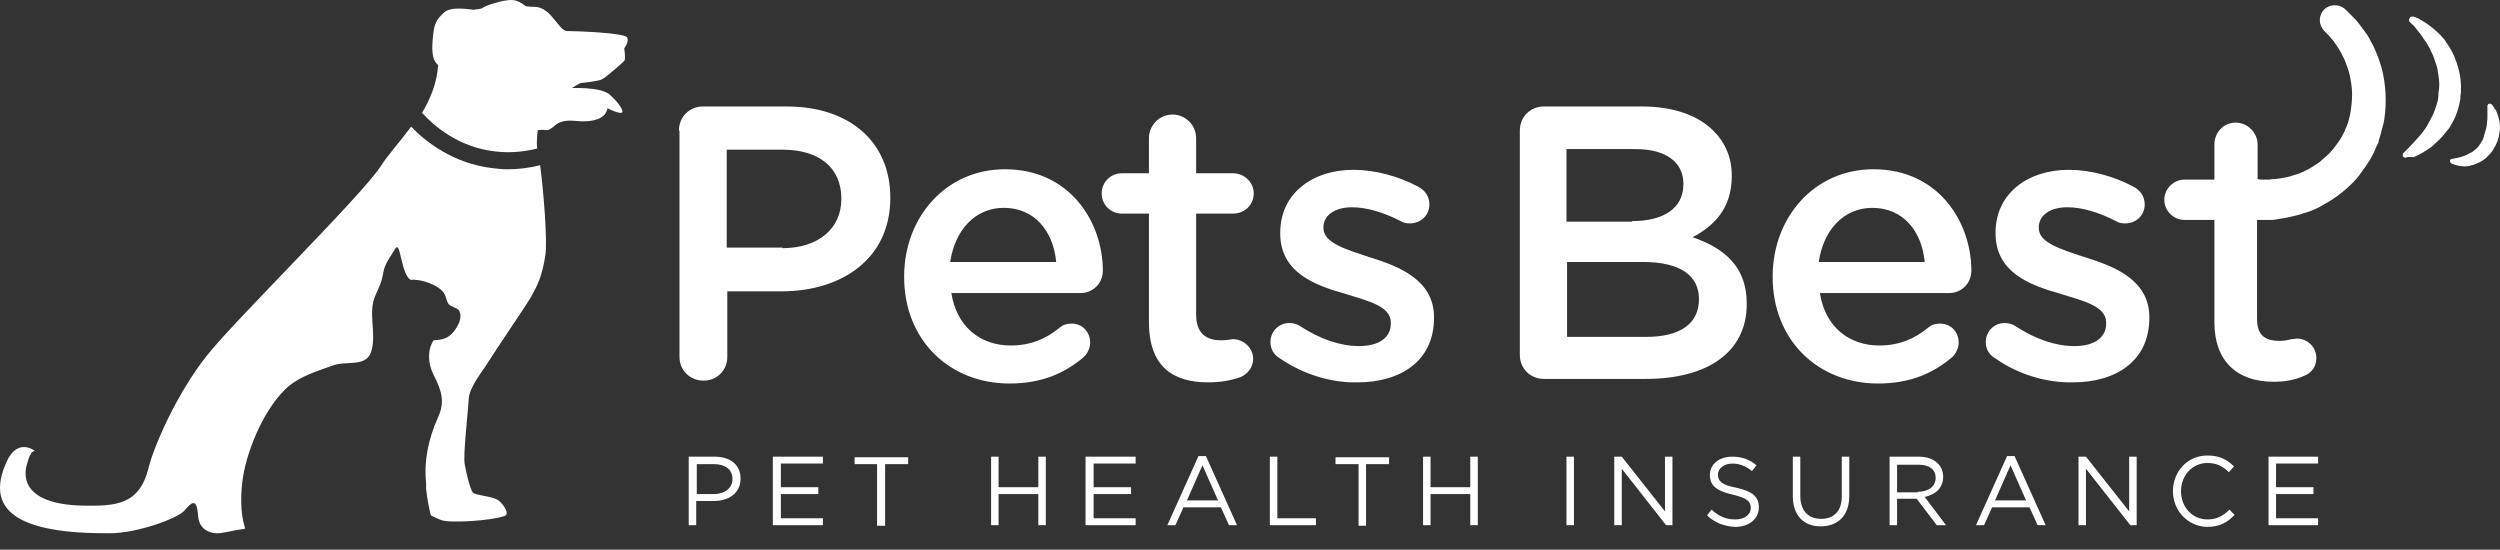 <svg width="141" height="31" viewBox="0 0 141 31" fill="none" xmlns="http://www.w3.org/2000/svg">
<rect x="0" y="0" width="141" height="31" fill="#333333" stroke="none"/>
<path d="M38.292 7.37C38.292 6.59 38.877 6.005 39.656 6.005H44.366C47.972 6.005 50.213 8.052 50.213 11.138V11.17C50.213 14.614 47.452 16.432 44.074 16.432H41.02V20.136C41.02 20.883 40.436 21.468 39.688 21.468C38.909 21.468 38.324 20.883 38.324 20.136V7.37H38.292ZM44.139 13.996C46.185 13.996 47.452 12.859 47.452 11.235V11.203C47.452 9.416 46.153 8.442 44.139 8.442H40.988V13.964H44.139V13.996ZM56.938 21.63C53.559 21.63 50.993 19.194 50.993 15.62V15.588C50.993 12.275 53.332 9.546 56.678 9.546C60.381 9.546 62.2 12.567 62.2 15.263C62.2 16.01 61.615 16.53 60.933 16.53H53.657C53.949 18.414 55.281 19.486 57.003 19.486C58.14 19.486 59.017 19.096 59.764 18.479C59.959 18.317 60.154 18.252 60.446 18.252C61.031 18.252 61.485 18.706 61.485 19.323C61.485 19.648 61.323 19.941 61.128 20.136C60.056 21.045 58.757 21.63 56.938 21.63ZM59.569 14.776C59.407 13.054 58.367 11.722 56.613 11.722C54.989 11.722 53.852 12.989 53.592 14.776H59.569ZM64.799 18.154V12.047H63.272C62.622 12.047 62.135 11.527 62.135 10.91C62.135 10.261 62.655 9.773 63.272 9.773H64.799V7.792C64.799 7.077 65.384 6.46 66.131 6.46C66.845 6.46 67.462 7.045 67.462 7.792V9.773H69.541C70.191 9.773 70.711 10.293 70.711 10.91C70.711 11.56 70.191 12.047 69.541 12.047H67.462V17.732C67.462 18.771 67.982 19.193 68.891 19.193C69.184 19.193 69.477 19.128 69.541 19.128C70.126 19.128 70.678 19.616 70.678 20.233C70.678 20.72 70.353 21.11 69.963 21.272C69.379 21.467 68.826 21.565 68.144 21.565C66.195 21.565 64.799 20.72 64.799 18.154V18.154ZM72.172 20.201C71.88 20.038 71.653 19.713 71.653 19.291C71.653 18.706 72.108 18.219 72.725 18.219C72.952 18.219 73.147 18.284 73.31 18.381C74.447 19.128 75.583 19.518 76.655 19.518C77.792 19.518 78.442 19.031 78.442 18.252V18.187C78.442 17.277 77.207 16.985 75.843 16.563C74.121 16.075 72.205 15.361 72.205 13.152V13.119C72.205 10.91 74.024 9.578 76.33 9.578C77.565 9.578 78.864 9.936 79.969 10.52C80.358 10.715 80.618 11.073 80.618 11.527C80.618 12.145 80.131 12.599 79.514 12.599C79.286 12.599 79.156 12.567 78.994 12.469C78.052 11.982 77.078 11.69 76.266 11.69C75.226 11.69 74.641 12.177 74.641 12.827V12.859C74.641 13.704 75.908 14.061 77.272 14.516C78.961 15.036 80.878 15.815 80.878 17.894V17.927C80.878 20.363 78.994 21.565 76.558 21.565C75.129 21.598 73.537 21.143 72.172 20.201Z" fill="#ffffff"/>
<path d="M85.718 7.37C85.718 6.59 86.303 6.005 87.082 6.005H92.604C94.358 6.005 95.755 6.493 96.632 7.37C97.314 8.052 97.672 8.897 97.672 9.903V9.936C97.672 11.787 96.632 12.762 95.463 13.379C97.249 13.996 98.516 15.036 98.516 17.115V17.147C98.516 19.908 96.242 21.37 92.832 21.37H87.082C86.302 21.37 85.718 20.785 85.718 20.006V7.37ZM92.052 12.47C93.774 12.47 94.943 11.787 94.943 10.391V10.358C94.943 9.156 93.969 8.409 92.247 8.409H88.349V12.502H92.052V12.47L92.052 12.47ZM92.864 18.999C94.716 18.999 95.82 18.284 95.82 16.887V16.855C95.82 15.556 94.781 14.776 92.669 14.776H88.382V18.999H92.864ZM105.923 21.63C102.544 21.63 99.978 19.194 99.978 15.62V15.588C99.978 12.275 102.317 9.546 105.663 9.546C109.366 9.546 111.185 12.567 111.185 15.263C111.185 16.01 110.6 16.53 109.918 16.53H102.642C102.934 18.414 104.266 19.486 105.988 19.486C107.125 19.486 108.002 19.096 108.749 18.479C108.944 18.317 109.139 18.252 109.431 18.252C110.016 18.252 110.47 18.706 110.47 19.324C110.47 19.648 110.308 19.941 110.113 20.136C109.041 21.045 107.742 21.63 105.923 21.63ZM108.554 14.776C108.392 13.054 107.352 11.723 105.598 11.723C103.974 11.723 102.837 12.989 102.577 14.776H108.554H108.554ZM112.517 20.201C112.224 20.038 111.997 19.714 111.997 19.291C111.997 18.706 112.452 18.219 113.069 18.219C113.296 18.219 113.491 18.284 113.654 18.382C114.791 19.129 115.928 19.519 116.999 19.519C118.136 19.519 118.786 19.031 118.786 18.252V18.187C118.786 17.277 117.552 16.985 116.187 16.563C114.466 16.075 112.549 15.361 112.549 13.152V13.119C112.549 10.911 114.368 9.578 116.675 9.578C117.909 9.578 119.208 9.936 120.313 10.521C120.703 10.716 120.962 11.073 120.962 11.528C120.962 12.145 120.475 12.6 119.858 12.6C119.631 12.6 119.501 12.567 119.338 12.47C118.396 11.982 117.422 11.69 116.61 11.69C115.57 11.69 114.986 12.177 114.986 12.827V12.86C114.986 13.704 116.252 14.061 117.617 14.516C119.306 15.036 121.223 15.815 121.223 17.894V17.927C121.223 20.363 119.339 21.565 116.902 21.565C115.473 21.598 113.849 21.143 112.517 20.201ZM135.678 8.897C135.58 8.897 135.515 8.831 135.515 8.766C135.515 8.702 135.515 8.636 135.58 8.604L135.873 8.312C136.068 8.117 136.295 7.857 136.555 7.565L136.652 7.435C136.75 7.305 136.847 7.175 136.912 7.045C137.042 6.818 137.14 6.623 137.237 6.428C137.334 6.2 137.399 5.973 137.464 5.778C137.464 5.745 137.497 5.681 137.497 5.648L137.529 5.388V5.258C137.529 5.161 137.562 5.096 137.562 4.998C137.594 4.739 137.562 4.479 137.529 4.251C137.497 4.024 137.464 3.764 137.367 3.537C137.269 3.244 137.204 3.049 137.107 2.887C137.042 2.724 136.912 2.497 136.782 2.302L136.75 2.27C136.652 2.107 136.555 1.977 136.457 1.848C136.36 1.718 136.262 1.62 136.198 1.523C136.132 1.458 136.1 1.393 136.035 1.36L135.905 1.23C135.873 1.198 135.873 1.165 135.873 1.101C135.873 1.068 135.905 1.003 135.937 0.97C135.97 0.938 136.003 0.938 136.067 0.938H136.132L136.23 0.97C136.262 0.97 136.262 1.003 136.295 1.003C136.36 1.035 136.425 1.035 136.49 1.101L136.555 1.133C136.652 1.198 136.782 1.263 136.912 1.36C137.01 1.425 137.074 1.49 137.172 1.555C137.237 1.62 137.334 1.685 137.432 1.782C137.529 1.88 137.627 1.945 137.692 2.043C137.789 2.14 137.887 2.237 137.952 2.367C138.114 2.595 138.276 2.855 138.406 3.147C138.601 3.602 138.829 4.284 138.796 5.064C138.796 5.193 138.796 5.291 138.764 5.421V5.583L138.699 5.908C138.699 5.94 138.666 6.005 138.666 6.038C138.569 6.395 138.439 6.72 138.276 6.98C138.211 7.11 138.114 7.272 138.016 7.37C137.919 7.5 137.821 7.597 137.724 7.727C137.529 7.922 137.334 8.117 137.139 8.279C136.827 8.512 136.489 8.708 136.132 8.864C135.873 8.831 135.71 8.864 135.678 8.897ZM139.024 9.384C138.829 9.384 138.601 9.351 138.439 9.286C138.309 9.254 138.244 9.221 138.244 9.189C138.211 9.156 138.179 9.156 138.179 9.124V9.026C138.211 8.994 138.244 8.961 138.276 8.961C138.276 8.961 138.341 8.961 138.471 8.929C138.634 8.897 138.796 8.864 138.958 8.799C139.056 8.766 139.121 8.734 139.251 8.669C139.283 8.636 139.348 8.604 139.381 8.604C139.413 8.572 139.446 8.572 139.478 8.539L139.511 8.507C139.608 8.442 139.673 8.377 139.738 8.312L139.771 8.279L139.966 7.987C140.031 7.889 140.063 7.792 140.095 7.694V7.662C140.128 7.565 140.161 7.435 140.193 7.337C140.225 7.207 140.258 7.11 140.258 7.012C140.258 6.915 140.29 6.785 140.29 6.688V6.525V6.2V5.973C140.29 5.908 140.355 5.843 140.42 5.843C140.453 5.843 140.518 5.876 140.518 5.876C140.518 5.876 140.583 5.94 140.648 6.038C140.68 6.103 140.713 6.168 140.778 6.233C140.81 6.33 140.875 6.46 140.908 6.59C140.973 6.785 141.037 7.077 140.973 7.467C140.94 7.792 140.81 8.149 140.615 8.442C140.518 8.604 140.388 8.734 140.258 8.864C140.128 8.994 139.966 9.091 139.836 9.156C139.771 9.189 139.673 9.221 139.608 9.254C139.543 9.286 139.446 9.319 139.381 9.319C139.283 9.384 139.153 9.384 139.024 9.384ZM134.541 5.226C134.508 4.739 134.443 4.251 134.313 3.797C134.183 3.342 134.021 2.952 133.858 2.595C133.761 2.432 133.663 2.237 133.599 2.107C133.501 1.945 133.404 1.815 133.306 1.685C133.111 1.425 132.949 1.198 132.787 1.035L132.397 0.645L132.267 0.516C131.942 0.223 131.422 0.223 131.098 0.516C130.773 0.84 130.74 1.36 131.065 1.718L131.13 1.782L131.227 1.88C131.292 1.945 131.39 2.043 131.487 2.172C131.617 2.302 131.715 2.465 131.845 2.66C131.91 2.757 131.974 2.855 132.04 2.985L132.235 3.374C132.332 3.634 132.462 3.927 132.527 4.251C132.592 4.576 132.657 4.933 132.657 5.291C132.657 5.648 132.624 6.005 132.559 6.395C132.527 6.59 132.462 6.753 132.429 6.915C132.397 7.012 132.364 7.11 132.299 7.24L132.267 7.305V7.37C132.299 7.305 132.267 7.337 132.267 7.337L132.202 7.467C132.04 7.824 131.812 8.117 131.585 8.409C131.357 8.702 131.065 8.929 130.805 9.156C130.513 9.351 130.22 9.546 129.928 9.676C129.793 9.744 129.652 9.799 129.506 9.839C129.376 9.871 129.213 9.936 129.083 9.968C128.824 10.033 128.564 10.066 128.336 10.098C128.239 10.098 128.109 10.098 128.012 10.131H127.557C127.492 10.131 127.427 10.131 127.362 10.098H127.329V8.149C127.329 7.5 126.777 6.915 126.095 6.915C125.413 6.915 124.893 7.467 124.893 8.149V10.131H123.204C122.587 10.131 122.067 10.651 122.067 11.268C122.067 11.885 122.587 12.405 123.204 12.405H124.893V18.187C124.893 20.331 126.128 21.532 128.239 21.532C128.856 21.532 129.408 21.435 129.928 21.208C130.383 21.045 130.643 20.656 130.643 20.201C130.644 20.055 130.616 19.911 130.561 19.777C130.506 19.642 130.425 19.52 130.322 19.417C130.219 19.314 130.097 19.233 129.962 19.178C129.828 19.123 129.684 19.095 129.538 19.096C129.441 19.096 129.343 19.129 129.246 19.129C129.083 19.161 128.889 19.226 128.596 19.226C127.687 19.226 127.297 18.869 127.297 17.959V12.405H128.109C128.239 12.405 128.401 12.372 128.564 12.34C128.889 12.307 129.278 12.21 129.668 12.112C129.863 12.047 130.058 11.982 130.285 11.917C130.48 11.82 130.708 11.755 130.903 11.625C131.325 11.398 131.747 11.138 132.137 10.813C132.527 10.488 132.916 10.131 133.209 9.676C133.534 9.254 133.826 8.799 134.021 8.279L134.119 8.084L134.151 8.019V7.954L134.183 7.857C134.216 7.727 134.248 7.662 134.281 7.532C134.346 7.24 134.443 6.98 134.476 6.72C134.541 6.265 134.573 5.745 134.541 5.226Z" fill="#ffffff"/>
<path d="M28.612 9.547C28.32 9.547 28.027 9.514 27.767 9.482C25.558 9.222 23.999 7.988 23.187 7.143C22.538 8.02 21.855 8.767 21.466 9.384C20.426 11.008 13.117 18.188 11.656 20.072C9.999 22.151 8.667 25.172 8.375 26.406C7.855 28.485 6.523 28.55 4.639 28.517C1.001 28.42 1.391 26.601 1.521 26.178C1.748 25.301 1.975 25.431 2.008 25.464C1.943 25.399 1.001 24.684 0.384 26.016C-0.883 28.777 0.969 30.109 6.198 30.076C7.725 30.076 10.064 29.232 10.421 28.777C10.778 28.355 11.103 28.03 11.168 29.069C11.233 30.109 12.24 30.076 12.24 30.076C12.63 30.076 12.923 29.947 13.832 29.817L13.8 29.719C13.54 28.875 13.572 27.77 13.702 26.925C13.962 25.269 14.969 22.898 16.301 21.761C16.983 21.209 17.925 20.916 18.737 20.623C19.582 20.299 20.751 20.786 20.978 19.681C21.206 18.675 20.751 17.602 21.173 16.66C21.401 16.141 21.53 15.914 21.628 15.329C21.693 14.874 22.083 14.387 22.31 13.997C22.603 13.607 22.603 15.426 23.155 15.784C23.74 15.719 24.746 16.076 25.039 16.531C25.169 16.726 25.169 16.953 25.299 17.148C25.429 17.31 25.819 17.375 25.884 17.505C26.111 17.895 25.851 18.382 25.558 18.739C25.234 19.13 24.876 19.162 24.454 19.194C24.097 19.747 24.129 20.494 24.454 21.143C24.909 22.021 25.104 22.67 24.714 23.515C24.162 24.749 23.902 25.984 24.032 27.25V27.575C24.097 28.16 24.194 28.647 24.292 29.037C24.292 29.069 24.389 29.134 24.877 29.329C25.364 29.524 27.767 29.362 28.45 29.102C28.742 29.005 28.482 28.55 28.157 28.257C27.832 27.965 26.825 27.965 26.663 27.77C26.5 27.543 26.306 26.698 26.208 26.178C26.111 25.659 26.403 23.19 26.436 22.508C26.468 21.826 27.215 20.948 27.573 20.364C27.93 19.779 29.684 17.213 29.944 16.758C30.334 16.043 30.561 15.621 30.756 14.419C30.886 13.639 30.659 10.781 30.464 9.319C29.859 9.473 29.236 9.549 28.612 9.547Z" fill="#ffffff"/>
<path d="M35.368 2.108C35.205 1.848 32.477 1.751 31.99 1.751C31.502 1.751 31.113 0.419 30.171 0.386C30.041 0.386 29.878 0.386 29.651 0.354L29.618 0.321C29.131 -0.036 28.904 -0.069 28.189 0.094C27.832 0.191 27.442 0.289 27.15 0.484C26.922 0.516 26.727 0.549 26.727 0.549C26.142 0.483 25.395 0.386 25.038 0.711C24.616 1.101 24.486 1.328 24.421 2.043C24.356 2.692 24.324 3.375 24.713 3.667C24.648 4.641 24.291 5.551 23.804 6.363C24.453 7.078 25.85 8.312 27.929 8.54C28.709 8.637 29.521 8.572 30.3 8.377C30.236 7.987 30.333 7.337 30.333 7.337C30.333 7.337 30.593 7.305 30.788 7.337C30.983 7.37 31.178 7.175 31.34 7.045C31.502 6.915 31.795 6.753 32.444 6.818C33.094 6.883 33.581 6.818 33.906 6.623C34.231 6.428 34.263 6.103 34.263 6.103C34.263 6.103 34.816 6.395 35.043 6.363C35.27 6.331 34.848 5.713 34.328 5.291C33.809 4.901 32.249 4.966 32.249 4.966C32.249 4.966 32.704 4.674 32.802 4.674C32.899 4.674 33.744 4.576 33.939 4.479C34.166 4.382 35.108 3.537 35.205 3.44C35.303 3.342 35.205 2.725 35.205 2.725C35.205 2.725 35.498 2.368 35.368 2.108Z" fill="#ffffff"/>
<path d="M38.844 25.756H40.306C41.183 25.756 41.767 26.21 41.767 26.99C41.767 27.834 41.085 28.257 40.24 28.257H39.266V29.621H38.844V25.756H38.844ZM40.241 27.867C40.89 27.867 41.313 27.51 41.313 27.022C41.313 26.47 40.89 26.178 40.273 26.178H39.299V27.867H40.241V27.867ZM43.619 25.756H46.413V26.145H44.041V27.477H46.153V27.867H44.041V29.231H46.413V29.621H43.587V25.756H43.619ZM49.498 26.178H48.2V25.788H51.22V26.178H49.921V29.653H49.466V26.178H49.498ZM55.898 25.756H56.32V27.477H58.561V25.755H58.984V29.621H58.561V27.867H56.32V29.621H55.898V25.756ZM61.258 25.756H64.051V26.145H61.68V27.477H63.791V27.867H61.68V29.231H64.051V29.621H61.225V25.756H61.258ZM67.592 25.723H68.014L69.768 29.621H69.314L68.859 28.614H66.748L66.293 29.621H65.838L67.592 25.723ZM68.697 28.224L67.819 26.243L66.942 28.224H68.697ZM71.62 25.756H72.042V29.231H74.219V29.621H71.62V25.756ZM76.623 26.178H75.323V25.788H78.344V26.178H77.045V29.653H76.623V26.178ZM80.261 25.756H80.683V27.477H82.924V25.755H83.347V29.621H82.924V27.867H80.683V29.621H80.261V25.756ZM88.349 25.756H88.771V29.621H88.349V25.756ZM91.045 25.756H91.468L93.904 28.841V25.756H94.326V29.621H93.969L91.468 26.438V29.621H91.045V25.756ZM96.275 29.069L96.535 28.744C96.925 29.101 97.315 29.296 97.867 29.296C98.386 29.296 98.744 29.036 98.744 28.647C98.744 28.289 98.549 28.094 97.737 27.9C96.86 27.705 96.437 27.412 96.437 26.795C96.437 26.178 96.957 25.756 97.704 25.756C98.257 25.756 98.679 25.918 99.069 26.243L98.809 26.568C98.452 26.275 98.094 26.145 97.704 26.145C97.217 26.145 96.892 26.438 96.892 26.762C96.892 27.12 97.087 27.347 97.932 27.509C98.809 27.704 99.199 27.997 99.199 28.614C99.199 29.264 98.647 29.718 97.867 29.718C97.249 29.686 96.73 29.491 96.275 29.069ZM101.115 27.997V25.756H101.537V27.964C101.537 28.809 101.992 29.263 102.707 29.263C103.421 29.263 103.876 28.841 103.876 27.997V25.756H104.299V27.964C104.299 29.101 103.649 29.686 102.674 29.686C101.765 29.686 101.115 29.101 101.115 27.997ZM106.54 25.756H108.197C108.684 25.756 109.041 25.885 109.301 26.145C109.496 26.34 109.594 26.6 109.594 26.892C109.594 27.542 109.139 27.899 108.554 28.029L109.756 29.621H109.236L108.099 28.127H106.995V29.621H106.573V25.756H106.54ZM108.164 27.737C108.749 27.737 109.171 27.445 109.171 26.957C109.171 26.47 108.814 26.21 108.197 26.21H106.995V27.769H108.164V27.737ZM113.199 25.723H113.621L115.375 29.621H114.921L114.466 28.614H112.354L111.9 29.621H111.445L113.199 25.723ZM114.271 28.224L113.394 26.243L112.517 28.224H114.271ZM117.227 25.756H117.649L120.085 28.841V25.756H120.508V29.621H120.151L117.649 26.438V29.621H117.227L117.227 25.756ZM122.554 27.704C122.554 26.6 123.366 25.69 124.503 25.69C125.218 25.69 125.64 25.95 125.997 26.308L125.705 26.632C125.38 26.308 125.023 26.113 124.503 26.113C123.659 26.113 123.009 26.795 123.009 27.704C123.009 28.614 123.659 29.296 124.503 29.296C125.023 29.296 125.38 29.101 125.738 28.744L126.03 29.036C125.64 29.459 125.186 29.718 124.471 29.718C123.399 29.686 122.554 28.809 122.554 27.704ZM127.947 25.756H130.74V26.145H128.369V27.477H130.48V27.867H128.369V29.231H130.74V29.621H127.947V25.756Z" fill="#ffffff"/>
</svg>
